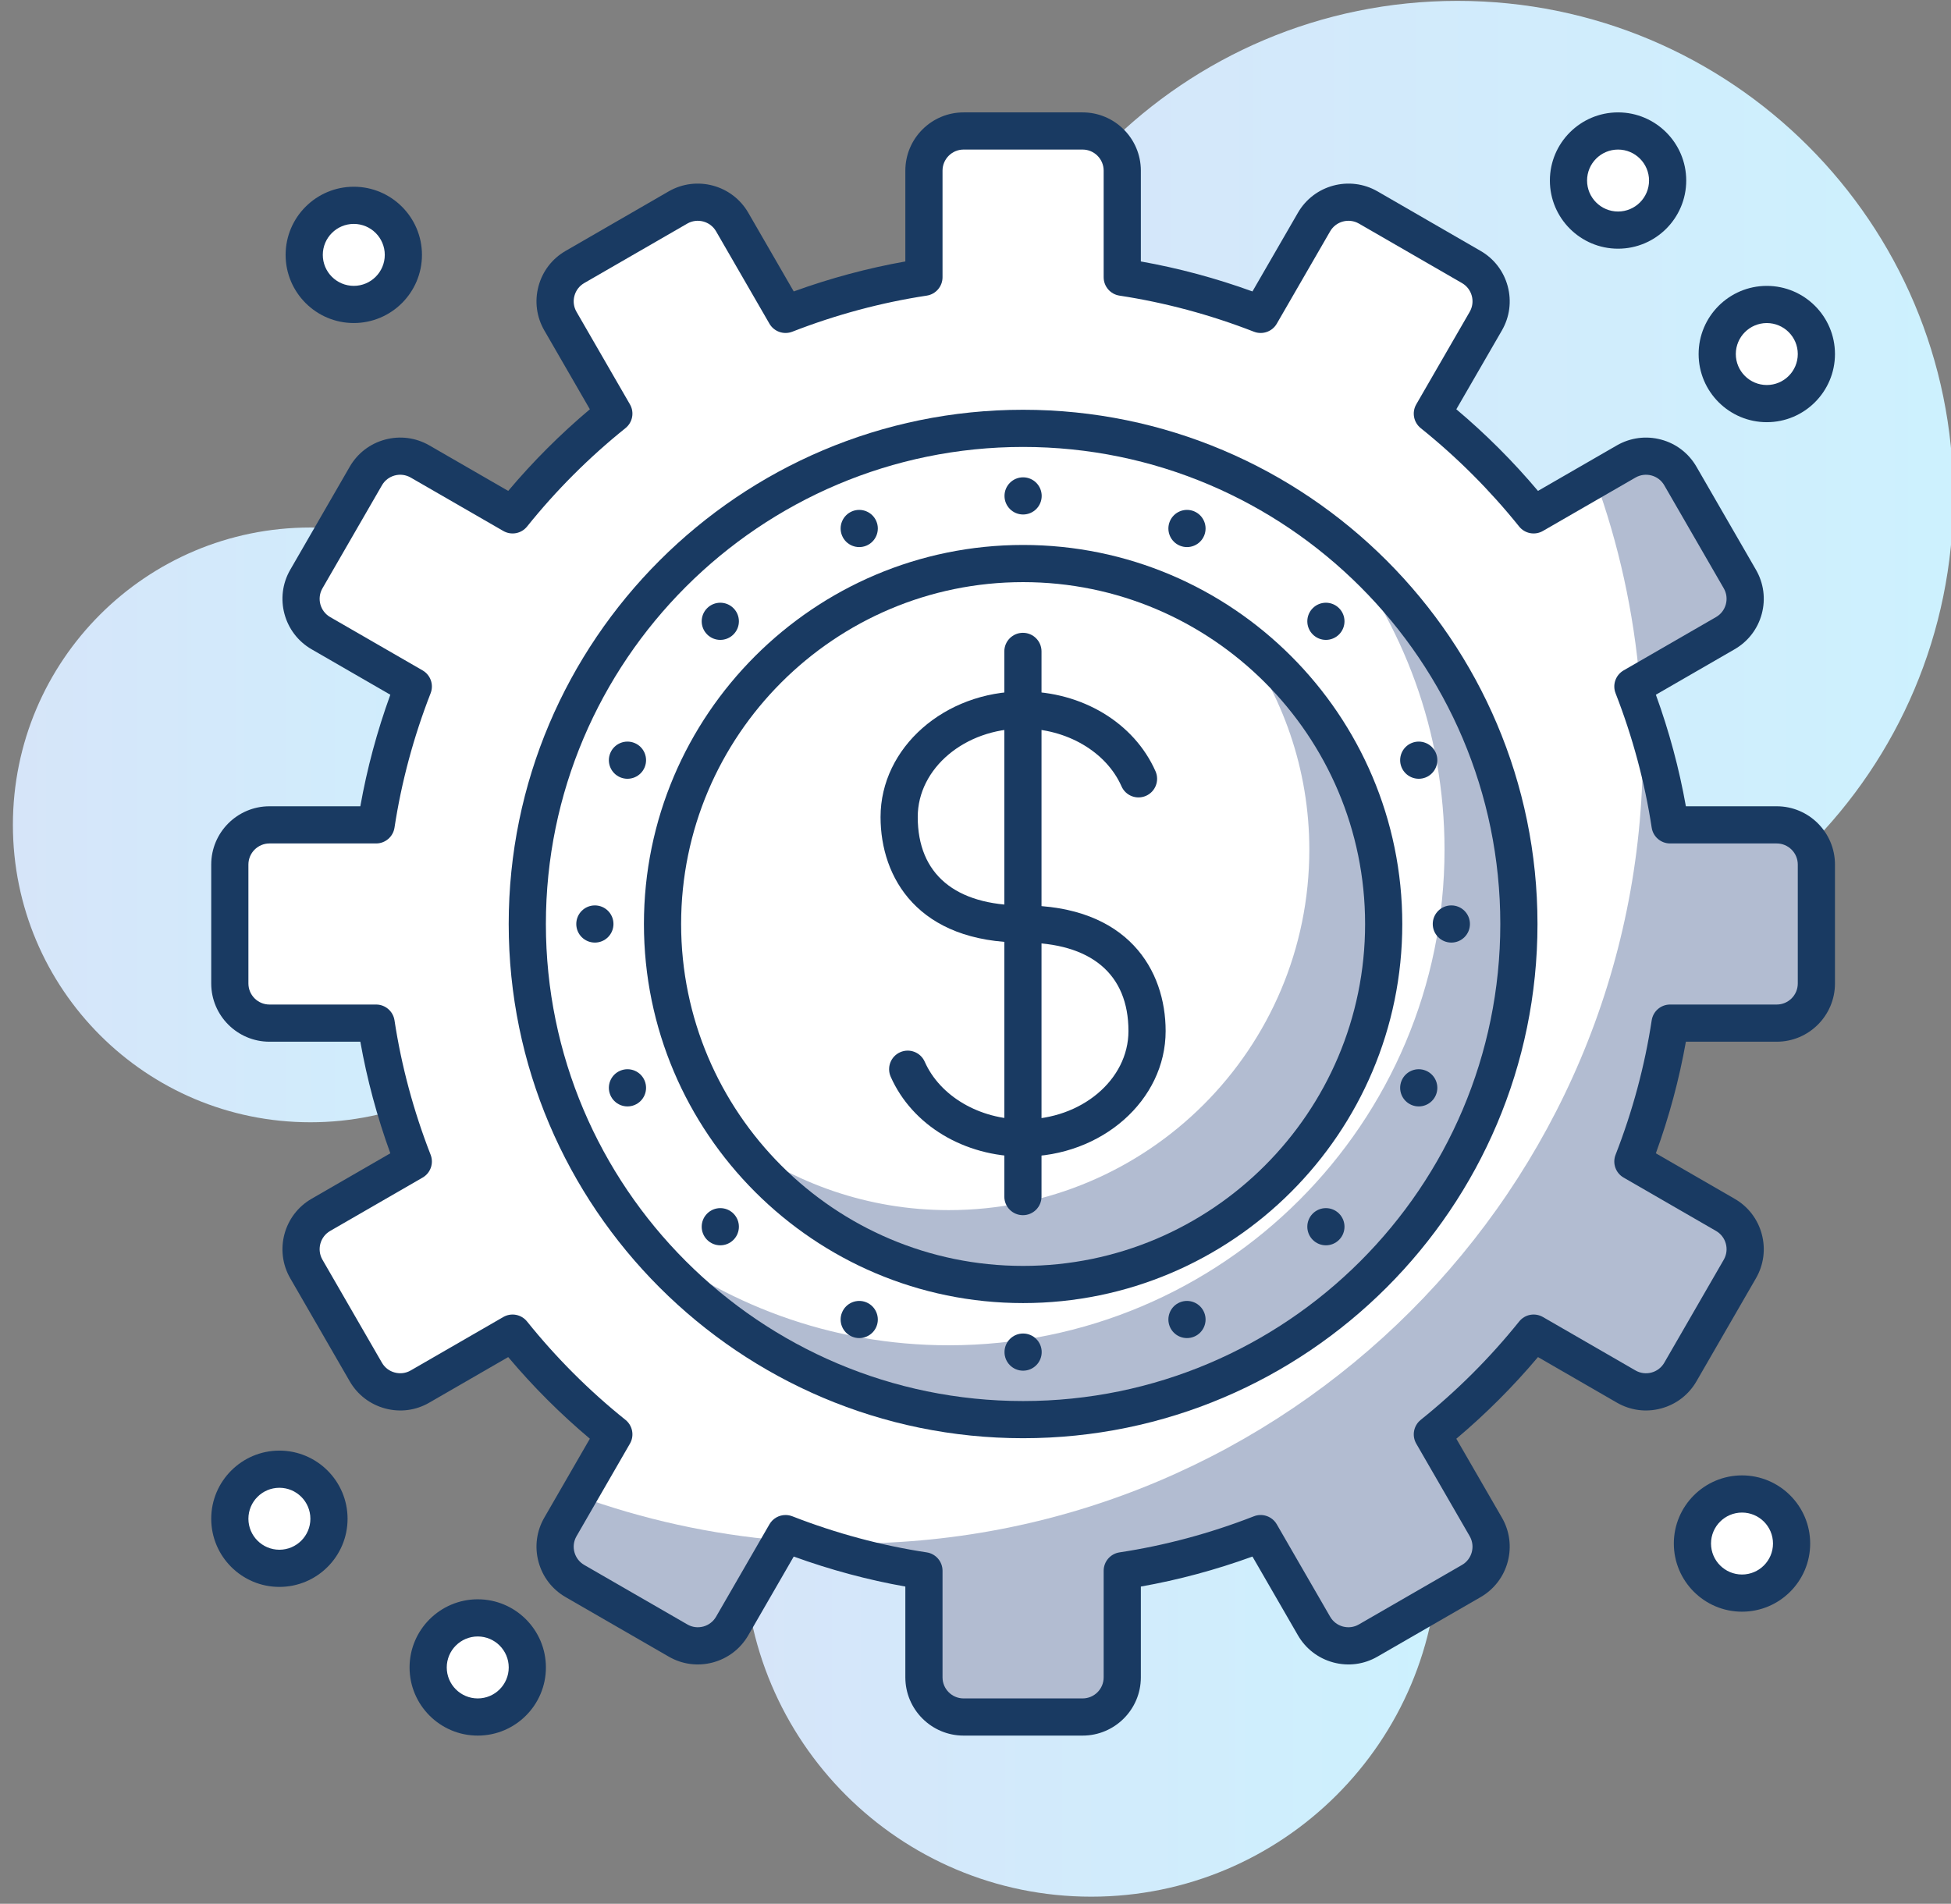 <?xml version="1.0" encoding="UTF-8" standalone="no"?>
<!DOCTYPE svg PUBLIC "-//W3C//DTD SVG 1.1//EN" "http://www.w3.org/Graphics/SVG/1.1/DTD/svg11.dtd">
<svg width="100%" height="100%" viewBox="0 0 166 162" version="1.1" xmlns="http://www.w3.org/2000/svg" xmlns:xlink="http://www.w3.org/1999/xlink" xml:space="preserve" xmlns:serif="http://www.serif.com/" style="fill-rule:evenodd;clip-rule:evenodd;stroke-linejoin:round;stroke-miterlimit:2;">
    <rect x="0" y="0" width="166" height="162" fill="#808080" stroke="none"/>
    <g id="icon-3-flat" serif:id="icon 3 flat" transform="matrix(0.65,0,0,0.682,-16157.3,131.601)">
        <g transform="matrix(3.245,0,0,3.092,24824.3,-490.438)">
            <path d="M68.215,158.743C68.215,166.475 61.947,172.743 54.215,172.743C46.483,172.743 40.215,166.475 40.215,158.743C40.215,151.01 46.483,144.743 54.215,144.743C61.947,144.743 68.215,151.01 68.215,158.743Z" style="fill:url(#_Linear1);fill-rule:nonzero;"/>
        </g>
        <g transform="matrix(3.245,0,0,3.092,24824.3,-490.438)">
            <path d="M34.716,129.494C34.716,136.122 29.344,141.494 22.716,141.494C16.089,141.494 10.716,136.122 10.716,129.494C10.716,122.866 16.089,117.494 22.716,117.494C29.344,117.494 34.716,122.866 34.716,129.494Z" style="fill:url(#_Linear2);fill-rule:nonzero;"/>
        </g>
        <g transform="matrix(3.245,0,0,3.092,24824.3,-490.438)">
            <path d="M88.991,116.243C88.991,127.29 80.037,136.243 68.991,136.243C57.945,136.243 48.991,127.29 48.991,116.243C48.991,105.198 57.945,96.243 68.991,96.243C80.037,96.243 88.991,105.198 88.991,116.243Z" style="fill:url(#_Linear3);fill-rule:nonzero;"/>
        </g>
        <g transform="matrix(3.245,0,0,3.092,24824.3,-490.438)">
            <path d="M81.866,129.493L77.565,129.493C77.27,127.553 76.758,125.687 76.065,123.911L79.793,121.757C80.559,121.315 80.821,120.336 80.379,119.572L77.979,115.415C77.538,114.65 76.559,114.387 75.793,114.829L72.061,116.985C70.852,115.478 69.482,114.108 67.976,112.899L70.13,109.167C70.572,108.401 70.31,107.422 69.545,106.981L65.388,104.581C64.623,104.139 63.644,104.401 63.202,105.167L61.05,108.895C59.273,108.202 57.406,107.69 55.466,107.395L55.466,103.093C55.466,102.21 54.75,101.493 53.866,101.493L49.066,101.493C48.183,101.493 47.466,102.21 47.466,103.093L47.466,107.395C45.527,107.69 43.66,108.202 41.883,108.895L39.731,105.167C39.289,104.401 38.31,104.139 37.545,104.581L33.388,106.981C32.623,107.422 32.36,108.401 32.802,109.167L34.958,112.899C33.451,114.108 32.081,115.478 30.872,116.985L27.139,114.829C26.374,114.387 25.396,114.65 24.954,115.415L22.554,119.572C22.112,120.336 22.374,121.315 23.139,121.757L26.868,123.911C26.175,125.687 25.663,127.553 25.368,129.493L21.066,129.493C20.183,129.493 19.466,130.21 19.466,131.093L19.466,135.893C19.466,136.777 20.183,137.493 21.066,137.493L25.368,137.493C25.663,139.433 26.175,141.299 26.868,143.077L23.139,145.229C22.374,145.67 22.112,146.649 22.554,147.415L24.954,151.572C25.396,152.336 26.374,152.599 27.139,152.158L30.872,150.002C32.081,151.508 33.451,152.879 34.958,154.088L32.802,157.821C32.36,158.586 32.623,159.565 33.388,160.006L37.545,162.407C38.31,162.848 39.289,162.586 39.731,161.821L41.883,158.092C43.66,158.785 45.527,159.297 47.466,159.592L47.466,163.893C47.466,164.777 48.183,165.493 49.066,165.493L53.866,165.493C54.75,165.493 55.466,164.777 55.466,163.893L55.466,159.592C57.406,159.297 59.273,158.785 61.05,158.092L63.202,161.821C63.644,162.586 64.623,162.848 65.388,162.407L69.545,160.006C70.31,159.565 70.572,158.586 70.13,157.821L67.976,154.088C69.482,152.879 70.852,151.508 72.061,150.002L75.793,152.158C76.559,152.599 77.538,152.336 77.979,151.572L80.379,147.415C80.821,146.649 80.559,145.67 79.793,145.229L76.065,143.077C76.758,141.299 77.27,139.433 77.565,137.493L81.866,137.493C82.75,137.493 83.466,136.777 83.466,135.893L83.466,131.093C83.466,130.21 82.75,129.493 81.866,129.493Z" style="fill:white;fill-rule:nonzero;"/>
        </g>
        <g transform="matrix(3.245,0,0,3.092,24824.3,-490.438)">
            <path d="M79.793,121.757C80.559,121.315 80.821,120.336 80.379,119.572L77.979,115.415C77.538,114.649 76.559,114.387 75.793,114.829L74.544,115.55C75.488,118.143 76.098,120.895 76.341,123.751L79.793,121.757Z" style="fill:rgb(178,188,209);fill-rule:nonzero;"/>
        </g>
        <g transform="matrix(3.245,0,0,3.092,24824.3,-490.438)">
            <path d="M81.866,129.493L77.565,129.493C77.325,127.915 76.934,126.387 76.426,124.914C76.451,125.437 76.466,125.963 76.466,126.493C76.466,144.166 62.139,158.493 44.466,158.493C43.936,158.493 43.41,158.478 42.886,158.453C44.359,158.961 45.887,159.352 47.466,159.592L47.466,163.893C47.466,164.777 48.183,165.493 49.066,165.493L53.866,165.493C54.75,165.493 55.466,164.777 55.466,163.893L55.466,159.592C57.406,159.297 59.273,158.785 61.05,158.092L63.202,161.821C63.644,162.586 64.623,162.848 65.388,162.407L69.545,160.006C70.31,159.565 70.572,158.586 70.13,157.821L67.976,154.088C69.482,152.879 70.852,151.508 72.061,150.002L75.793,152.157C76.559,152.599 77.538,152.336 77.979,151.572L80.379,147.415C80.821,146.649 80.559,145.67 79.793,145.229L76.065,143.077C76.758,141.299 77.27,139.433 77.565,137.493L81.866,137.493C82.75,137.493 83.466,136.777 83.466,135.893L83.466,131.093C83.466,130.21 82.75,129.493 81.866,129.493Z" style="fill:rgb(178,188,209);fill-rule:nonzero;"/>
        </g>
        <g transform="matrix(3.245,0,0,3.092,24824.3,-490.438)">
            <path d="M32.802,157.821C32.36,158.586 32.623,159.565 33.388,160.006L37.545,162.407C38.31,162.848 39.289,162.586 39.731,161.821L41.724,158.368C38.868,158.126 36.117,157.514 33.523,156.571L32.802,157.821Z" style="fill:rgb(178,188,209);fill-rule:nonzero;"/>
        </g>
        <g transform="matrix(3.245,0,0,3.092,24824.3,-490.438)">
            <path d="M41.883,157.342C41.975,157.342 42.067,157.359 42.156,157.393C43.92,158.082 45.745,158.572 47.579,158.85C47.945,158.906 48.216,159.221 48.216,159.592L48.216,163.893C48.216,164.362 48.598,164.743 49.066,164.743L53.866,164.743C54.335,164.743 54.716,164.362 54.716,163.893L54.716,159.592C54.716,159.221 54.987,158.906 55.354,158.85C57.188,158.572 59.012,158.082 60.777,157.393C61.119,157.259 61.514,157.396 61.699,157.717L63.852,161.446C63.965,161.642 64.148,161.783 64.368,161.842C64.586,161.9 64.816,161.871 65.013,161.756L69.17,159.357C69.576,159.122 69.715,158.602 69.481,158.196L67.326,154.463C67.141,154.142 67.217,153.735 67.506,153.502C68.966,152.331 70.302,150.996 71.476,149.534C71.708,149.243 72.114,149.168 72.436,149.353L76.168,151.508C76.573,151.743 77.095,151.604 77.33,151.198L79.73,147.04C79.843,146.842 79.873,146.614 79.814,146.395C79.755,146.176 79.615,145.993 79.418,145.879L75.69,143.726C75.369,143.542 75.231,143.149 75.366,142.804C76.054,141.041 76.544,139.215 76.823,137.38C76.879,137.014 77.194,136.743 77.565,136.743L81.866,136.743C82.335,136.743 82.716,136.362 82.716,135.893L82.716,131.094C82.716,130.626 82.335,130.243 81.866,130.243L77.565,130.243C77.194,130.243 76.879,129.972 76.823,129.606C76.544,127.772 76.054,125.947 75.366,124.182C75.231,123.837 75.369,123.446 75.69,123.26L79.418,121.108C79.615,120.995 79.755,120.811 79.814,120.592C79.873,120.373 79.843,120.144 79.73,119.948L77.33,115.79C77.096,115.383 76.574,115.245 76.168,115.479L72.436,117.633C72.115,117.818 71.708,117.743 71.476,117.454C70.303,115.993 68.967,114.656 67.506,113.484C67.217,113.252 67.141,112.844 67.326,112.524L69.481,108.792C69.594,108.594 69.625,108.366 69.566,108.147C69.507,107.927 69.367,107.744 69.17,107.63L65.013,105.23C64.608,104.997 64.086,105.136 63.852,105.542L61.699,109.27C61.514,109.591 61.12,109.727 60.777,109.593C59.013,108.906 57.189,108.416 55.354,108.137C54.987,108.081 54.716,107.766 54.716,107.395L54.716,103.093C54.716,102.626 54.335,102.243 53.866,102.243L49.066,102.243C48.598,102.243 48.216,102.626 48.216,103.093L48.216,107.395C48.216,107.766 47.945,108.081 47.579,108.137C45.744,108.416 43.919,108.906 42.156,109.593C41.813,109.727 41.419,109.59 41.234,109.27L39.081,105.542C38.847,105.136 38.326,104.997 37.92,105.23L33.763,107.63C33.566,107.744 33.426,107.927 33.367,108.147C33.308,108.366 33.338,108.594 33.452,108.792L35.606,112.524C35.792,112.844 35.715,113.252 35.426,113.484C33.965,114.657 32.629,115.993 31.457,117.454C31.225,117.743 30.818,117.818 30.497,117.633L26.764,115.479C26.568,115.366 26.338,115.335 26.119,115.394C25.9,115.454 25.717,115.592 25.603,115.79L23.203,119.948C22.969,120.353 23.108,120.874 23.514,121.108L27.243,123.26C27.564,123.446 27.701,123.837 27.566,124.182C26.878,125.947 26.388,127.772 26.109,129.606C26.053,129.972 25.738,130.243 25.368,130.243L21.066,130.243C20.598,130.243 20.216,130.626 20.216,131.094L20.216,135.893C20.216,136.362 20.598,136.743 21.066,136.743L25.368,136.743C25.738,136.743 26.053,137.014 26.109,137.38C26.388,139.215 26.878,141.041 27.566,142.804C27.701,143.149 27.564,143.542 27.243,143.726L23.514,145.879C23.108,146.114 22.969,146.634 23.203,147.04L25.603,151.198C25.717,151.394 25.9,151.534 26.119,151.592C26.338,151.651 26.568,151.622 26.764,151.508L30.497,149.353C30.816,149.168 31.225,149.243 31.457,149.534C32.629,150.994 33.965,152.331 35.426,153.502C35.715,153.735 35.792,154.142 35.606,154.463L33.452,158.196C33.217,158.602 33.357,159.122 33.763,159.357L37.92,161.756C38.116,161.871 38.345,161.9 38.565,161.842C38.784,161.783 38.967,161.642 39.081,161.446L41.234,157.717C41.371,157.479 41.622,157.342 41.883,157.342ZM53.866,166.243L49.066,166.243C47.771,166.243 46.716,165.189 46.716,163.893L46.716,160.229C45.197,159.96 43.688,159.553 42.214,159.018L40.38,162.196C40.066,162.739 39.559,163.128 38.953,163.291C38.345,163.454 37.712,163.37 37.17,163.055L33.013,160.656C32.469,160.342 32.08,159.835 31.918,159.229C31.755,158.622 31.839,157.989 32.153,157.446L33.99,154.263C32.801,153.262 31.697,152.159 30.696,150.969L27.514,152.807C26.972,153.122 26.339,153.206 25.731,153.042C25.125,152.879 24.618,152.491 24.304,151.948L21.904,147.79C21.256,146.668 21.642,145.228 22.764,144.581L25.941,142.746C25.407,141.273 25.001,139.764 24.731,138.243L21.066,138.243C19.771,138.243 18.716,137.189 18.716,135.893L18.716,131.094C18.716,129.797 19.771,128.743 21.066,128.743L24.731,128.743C25.001,127.223 25.407,125.713 25.941,124.242L22.764,122.407C21.642,121.759 21.256,120.319 21.904,119.198L24.304,115.04C24.618,114.497 25.125,114.108 25.731,113.946C26.338,113.783 26.971,113.868 27.514,114.18L30.696,116.017C31.697,114.829 32.801,113.725 33.99,112.723L32.153,109.542C31.839,108.998 31.755,108.365 31.918,107.758C32.081,107.151 32.469,106.645 33.013,106.332L37.17,103.93C38.292,103.284 39.731,103.669 40.38,104.792L42.214,107.968C43.687,107.434 45.196,107.028 46.716,106.758L46.716,103.093C46.716,101.797 47.771,100.743 49.066,100.743L53.866,100.743C55.162,100.743 56.216,101.797 56.216,103.093L56.216,106.758C57.736,107.028 59.246,107.434 60.718,107.968L62.553,104.792C63.201,103.669 64.641,103.284 65.763,103.93L69.92,106.332C70.463,106.645 70.852,107.151 71.015,107.758C71.177,108.365 71.094,108.998 70.78,109.542L68.942,112.723C70.131,113.724 71.235,114.829 72.236,116.017L75.418,114.18C75.961,113.868 76.595,113.784 77.202,113.946C77.808,114.108 78.314,114.497 78.628,115.04L81.028,119.198C81.342,119.741 81.426,120.374 81.263,120.981C81.101,121.586 80.712,122.092 80.168,122.407L76.991,124.242C77.526,125.713 77.932,127.223 78.202,128.743L81.866,128.743C83.162,128.743 84.216,129.797 84.216,131.094L84.216,135.893C84.216,137.189 83.162,138.243 81.866,138.243L78.202,138.243C77.932,139.764 77.526,141.273 76.991,142.746L80.168,144.581C80.712,144.894 81.101,145.401 81.263,146.006C81.426,146.614 81.342,147.247 81.028,147.79L78.628,151.948C78.314,152.491 77.808,152.879 77.202,153.042C76.593,153.206 75.962,153.121 75.418,152.807L72.236,150.969C71.234,152.159 70.13,153.263 68.942,154.264L70.78,157.446C71.094,157.989 71.177,158.622 71.015,159.229C70.853,159.835 70.463,160.342 69.92,160.656L65.763,163.055C65.22,163.37 64.588,163.454 63.98,163.291C63.374,163.128 62.867,162.739 62.553,162.196L60.718,159.018C59.245,159.553 57.736,159.96 56.216,160.229L56.216,163.893C56.216,165.189 55.162,166.243 53.866,166.243Z" style="fill:rgb(25,58,98);fill-rule:nonzero;"/>
        </g>
        <g transform="matrix(3.245,0,0,3.092,24824.3,-490.438)">
            <path d="M71.466,133.493C71.466,144.54 62.512,153.493 51.466,153.493C40.421,153.493 31.466,144.54 31.466,133.493C31.466,122.448 40.421,113.493 51.466,113.493C62.512,113.493 71.466,122.448 71.466,133.493Z" style="fill:white;fill-rule:nonzero;"/>
        </g>
        <g transform="matrix(3.245,0,0,3.092,24824.3,-490.438)">
            <path d="M64.023,117.936C66.797,121.37 68.466,125.735 68.466,130.493C68.466,141.539 59.512,150.493 48.466,150.493C43.708,150.493 39.343,148.825 35.91,146.049C39.576,150.586 45.179,153.493 51.466,153.493C62.512,153.493 71.466,144.54 71.466,133.493C71.466,127.206 68.56,121.603 64.023,117.936Z" style="fill:rgb(178,188,209);fill-rule:nonzero;"/>
        </g>
        <g transform="matrix(3.245,0,0,3.092,24824.3,-490.438)">
            <path d="M51.466,114.243C40.852,114.243 32.216,122.879 32.216,133.493C32.216,144.108 40.852,152.743 51.466,152.743C62.081,152.743 70.716,144.108 70.716,133.493C70.716,122.879 62.081,114.243 51.466,114.243ZM51.466,154.243C40.025,154.243 30.716,144.934 30.716,133.493C30.716,122.052 40.025,112.743 51.466,112.743C62.908,112.743 72.216,122.052 72.216,133.493C72.216,144.934 62.908,154.243 51.466,154.243Z" style="fill:rgb(25,58,98);fill-rule:nonzero;"/>
        </g>
        <g transform="matrix(3.245,0,0,3.092,24824.3,-490.438)">
            <path d="M66.012,133.493C66.012,141.526 59.5,148.039 51.466,148.039C43.433,148.039 36.921,141.526 36.921,133.493C36.921,125.46 43.433,118.948 51.466,118.948C59.5,118.948 66.012,125.46 66.012,133.493Z" style="fill:white;fill-rule:nonzero;"/>
        </g>
        <g transform="matrix(3.245,0,0,3.092,24824.3,-490.438)">
            <path d="M60.13,121.829C61.932,124.251 63.012,127.243 63.012,130.493C63.012,138.526 56.5,145.039 48.466,145.039C45.215,145.039 42.224,143.96 39.802,142.157C42.454,145.72 46.684,148.039 51.466,148.039C59.5,148.039 66.012,141.526 66.012,133.493C66.012,128.71 63.693,124.481 60.13,121.829Z" style="fill:rgb(178,188,209);fill-rule:nonzero;"/>
        </g>
        <g transform="matrix(3.245,0,0,3.092,24824.3,-490.438)">
            <path d="M51.466,119.698C43.859,119.698 37.671,125.887 37.671,133.493C37.671,141.1 43.859,147.29 51.466,147.29C59.073,147.29 65.262,141.1 65.262,133.493C65.262,125.887 59.073,119.698 51.466,119.698ZM51.466,148.79C43.032,148.79 36.171,141.928 36.171,133.493C36.171,125.059 43.032,118.198 51.466,118.198C59.9,118.198 66.762,125.059 66.762,133.493C66.762,141.928 59.9,148.79 51.466,148.79Z" style="fill:rgb(25,58,98);fill-rule:nonzero;"/>
        </g>
        <g transform="matrix(3.245,0,0,3.092,24824.3,-490.438)">
            <path d="M51.466,150.018C51.88,150.018 52.216,150.354 52.216,150.768C52.216,151.182 51.88,151.518 51.466,151.518C51.052,151.518 50.716,151.182 50.716,150.768C50.716,150.354 51.052,150.018 51.466,150.018Z" style="fill:rgb(25,58,98);fill-rule:nonzero;"/>
        </g>
        <g transform="matrix(3.245,0,0,3.092,24824.3,-490.438)">
            <path d="M51.466,115.469C51.88,115.469 52.216,115.805 52.216,116.219C52.216,116.633 51.88,116.969 51.466,116.969C51.052,116.969 50.716,116.633 50.716,116.219C50.716,115.805 51.052,115.469 51.466,115.469Z" style="fill:rgb(25,58,98);fill-rule:nonzero;"/>
        </g>
        <g transform="matrix(3.245,0,0,3.092,24824.3,-490.438)">
            <path d="M67.991,133.493C67.991,133.079 68.327,132.743 68.741,132.743C69.155,132.743 69.491,133.079 69.491,133.493C69.491,133.908 69.155,134.243 68.741,134.243C68.327,134.243 67.991,133.908 67.991,133.493Z" style="fill:rgb(25,58,98);fill-rule:nonzero;"/>
        </g>
        <g transform="matrix(3.245,0,0,3.092,24824.3,-490.438)">
            <path d="M33.442,133.493C33.442,133.079 33.778,132.743 34.192,132.743C34.606,132.743 34.942,133.079 34.942,133.493C34.942,133.908 34.606,134.243 34.192,134.243C33.778,134.243 33.442,133.908 33.442,133.493Z" style="fill:rgb(25,58,98);fill-rule:nonzero;"/>
        </g>
        <g transform="matrix(3.245,0,0,3.092,24824.3,-490.438)">
            <path d="M63.151,145.178C63.444,144.885 63.918,144.885 64.211,145.178C64.504,145.471 64.504,145.946 64.211,146.239C63.918,146.532 63.444,146.532 63.151,146.239C62.858,145.946 62.858,145.471 63.151,145.178Z" style="fill:rgb(25,58,98);fill-rule:nonzero;"/>
        </g>
        <g transform="matrix(3.245,0,0,3.092,24824.3,-490.438)">
            <path d="M38.721,120.749C39.014,120.456 39.489,120.456 39.782,120.749C40.075,121.042 40.075,121.516 39.782,121.809C39.489,122.102 39.014,122.102 38.721,121.809C38.428,121.516 38.428,121.042 38.721,120.749Z" style="fill:rgb(25,58,98);fill-rule:nonzero;"/>
        </g>
        <g transform="matrix(3.245,0,0,3.092,24824.3,-490.438)">
            <path d="M63.151,121.809C62.858,121.516 62.858,121.042 63.151,120.749C63.444,120.456 63.918,120.456 64.211,120.749C64.504,121.042 64.504,121.516 64.211,121.809C63.918,122.102 63.444,122.102 63.151,121.809Z" style="fill:rgb(25,58,98);fill-rule:nonzero;"/>
        </g>
        <g transform="matrix(3.245,0,0,3.092,24824.3,-490.438)">
            <path d="M38.721,146.239C38.428,145.946 38.428,145.471 38.721,145.178C39.014,144.885 39.489,144.885 39.782,145.178C40.075,145.471 40.075,145.946 39.782,146.239C39.489,146.532 39.014,146.532 38.721,146.239Z" style="fill:rgb(25,58,98);fill-rule:nonzero;"/>
        </g>
        <g transform="matrix(3.245,0,0,3.092,24824.3,-490.438)">
            <path d="M66.733,139.817C66.892,139.434 67.33,139.252 67.713,139.411C68.096,139.57 68.277,140.008 68.119,140.391C67.96,140.774 67.522,140.956 67.139,140.797C66.756,140.638 66.575,140.2 66.733,139.817Z" style="fill:rgb(25,58,98);fill-rule:nonzero;"/>
        </g>
        <g transform="matrix(3.245,0,0,3.092,24824.3,-490.438)">
            <path d="M34.814,126.596C34.973,126.213 35.411,126.032 35.794,126.19C36.177,126.348 36.358,126.788 36.2,127.17C36.042,127.552 35.603,127.734 35.22,127.576C34.837,127.417 34.655,126.979 34.814,126.596Z" style="fill:rgb(25,58,98);fill-rule:nonzero;"/>
        </g>
        <g transform="matrix(3.245,0,0,3.092,24824.3,-490.438)">
            <path d="M57.79,118.227C57.407,118.069 57.226,117.629 57.384,117.247C57.543,116.864 57.981,116.682 58.364,116.84C58.747,117 58.928,117.438 58.77,117.821C58.611,118.204 58.173,118.385 57.79,118.227Z" style="fill:rgb(25,58,98);fill-rule:nonzero;"/>
        </g>
        <g transform="matrix(3.245,0,0,3.092,24824.3,-490.438)">
            <path d="M44.569,150.145C44.186,149.987 44.004,149.548 44.163,149.167C44.321,148.784 44.76,148.602 45.143,148.76C45.525,148.918 45.707,149.358 45.549,149.74C45.39,150.123 44.951,150.304 44.569,150.145Z" style="fill:rgb(25,58,98);fill-rule:nonzero;"/>
        </g>
        <g transform="matrix(3.245,0,0,3.092,24824.3,-490.438)">
            <path d="M66.733,127.17C66.575,126.788 66.756,126.348 67.139,126.19C67.522,126.032 67.96,126.213 68.119,126.596C68.277,126.979 68.096,127.417 67.713,127.576C67.33,127.734 66.892,127.552 66.733,127.17Z" style="fill:rgb(25,58,98);fill-rule:nonzero;"/>
        </g>
        <g transform="matrix(3.245,0,0,3.092,24824.3,-490.438)">
            <path d="M34.814,140.391C34.655,140.008 34.837,139.57 35.22,139.411C35.603,139.252 36.042,139.434 36.2,139.817C36.358,140.2 36.177,140.638 35.794,140.797C35.411,140.956 34.973,140.774 34.814,140.391Z" style="fill:rgb(25,58,98);fill-rule:nonzero;"/>
        </g>
        <g transform="matrix(3.245,0,0,3.092,24824.3,-490.438)">
            <path d="M45.143,118.227C44.76,118.385 44.321,118.204 44.163,117.821C44.004,117.438 44.186,117 44.569,116.84C44.951,116.682 45.39,116.864 45.549,117.247C45.707,117.629 45.525,118.069 45.143,118.227Z" style="fill:rgb(25,58,98);fill-rule:nonzero;"/>
        </g>
        <g transform="matrix(3.245,0,0,3.092,24824.3,-490.438)">
            <path d="M58.364,150.145C57.981,150.304 57.543,150.123 57.384,149.74C57.226,149.358 57.407,148.918 57.79,148.76C58.173,148.602 58.611,148.784 58.77,149.167C58.928,149.548 58.747,149.987 58.364,150.145Z" style="fill:rgb(25,58,98);fill-rule:nonzero;"/>
        </g>
        <g transform="matrix(3.245,0,0,3.092,24824.3,-490.438)">
            <path d="M51.475,142.879C49.09,142.879 46.99,141.614 46.125,139.656C45.958,139.277 46.129,138.835 46.508,138.667C46.887,138.499 47.329,138.671 47.497,139.049C48.113,140.443 49.711,141.379 51.475,141.379C53.814,141.379 55.716,139.78 55.716,137.812C55.716,135.51 54.204,134.243 51.458,134.243C47.225,134.243 45.716,131.626 45.716,129.175C45.716,126.38 48.292,124.108 51.458,124.108C53.843,124.108 55.943,125.373 56.808,127.331C56.975,127.71 56.804,128.153 56.425,128.321C56.044,128.489 55.603,128.317 55.436,127.938C54.82,126.543 53.221,125.608 51.458,125.608C49.119,125.608 47.216,127.208 47.216,129.175C47.216,131.477 48.723,132.743 51.458,132.743C55.704,132.743 57.216,135.362 57.216,137.812C57.216,140.606 54.641,142.879 51.475,142.879Z" style="fill:rgb(25,58,98);fill-rule:nonzero;"/>
        </g>
        <g transform="matrix(3.245,0,0,3.092,24824.3,-490.438)">
            <path d="M51.459,145.243C51.044,145.243 50.709,144.908 50.709,144.493L50.709,122.493C50.709,122.08 51.044,121.743 51.459,121.743C51.873,121.743 52.209,122.08 52.209,122.493L52.209,144.493C52.209,144.908 51.873,145.243 51.459,145.243Z" style="fill:rgb(25,58,98);fill-rule:nonzero;"/>
        </g>
        <g transform="matrix(3.245,0,0,3.092,24824.3,-490.438)">
            <path d="M26.467,106.494C26.467,107.598 25.571,108.494 24.467,108.494C23.362,108.494 22.467,107.598 22.467,106.494C22.467,105.389 23.362,104.494 24.467,104.494C25.571,104.494 26.467,105.389 26.467,106.494Z" style="fill:white;fill-rule:nonzero;"/>
        </g>
        <g transform="matrix(3.245,0,0,3.092,24824.3,-490.438)">
            <path d="M24.467,105.243C23.777,105.243 23.217,105.804 23.217,106.493C23.217,107.183 23.777,107.743 24.467,107.743C25.156,107.743 25.717,107.183 25.717,106.493C25.717,105.804 25.156,105.243 24.467,105.243ZM24.467,109.243C22.95,109.243 21.717,108.01 21.717,106.493C21.717,104.977 22.95,103.743 24.467,103.743C25.983,103.743 27.217,104.977 27.217,106.493C27.217,108.01 25.983,109.243 24.467,109.243Z" style="fill:rgb(25,58,98);fill-rule:nonzero;"/>
        </g>
        <g transform="matrix(3.245,0,0,3.092,24824.3,-490.438)">
            <path d="M77.466,103.493C77.466,104.598 76.57,105.493 75.466,105.493C74.361,105.493 73.466,104.598 73.466,103.493C73.466,102.389 74.361,101.493 75.466,101.493C76.57,101.493 77.466,102.389 77.466,103.493Z" style="fill:white;fill-rule:nonzero;"/>
        </g>
        <g transform="matrix(3.245,0,0,3.092,24824.3,-490.438)">
            <path d="M75.466,102.243C74.776,102.243 74.216,102.804 74.216,103.493C74.216,104.183 74.776,104.743 75.466,104.743C76.155,104.743 76.716,104.183 76.716,103.493C76.716,102.804 76.155,102.243 75.466,102.243ZM75.466,106.243C73.949,106.243 72.716,105.01 72.716,103.493C72.716,101.977 73.949,100.743 75.466,100.743C76.982,100.743 78.216,101.977 78.216,103.493C78.216,105.01 76.982,106.243 75.466,106.243Z" style="fill:rgb(25,58,98);fill-rule:nonzero;"/>
        </g>
        <g transform="matrix(3.245,0,0,3.092,24824.3,-490.438)">
            <path d="M83.466,110.495C83.466,111.598 82.571,112.495 81.466,112.495C80.362,112.495 79.466,111.598 79.466,110.495C79.466,109.389 80.362,108.495 81.466,108.495C82.571,108.495 83.466,109.389 83.466,110.495Z" style="fill:white;fill-rule:nonzero;"/>
        </g>
        <g transform="matrix(3.245,0,0,3.092,24824.3,-490.438)">
            <path d="M81.466,109.244C80.777,109.244 80.216,109.805 80.216,110.494C80.216,111.184 80.777,111.744 81.466,111.744C82.156,111.744 82.716,111.184 82.716,110.494C82.716,109.805 82.156,109.244 81.466,109.244ZM81.466,113.244C79.95,113.244 78.716,112.01 78.716,110.494C78.716,108.977 79.95,107.744 81.466,107.744C82.983,107.744 84.216,108.977 84.216,110.494C84.216,112.01 82.983,113.244 81.466,113.244Z" style="fill:rgb(25,58,98);fill-rule:nonzero;"/>
        </g>
        <g transform="matrix(3.245,0,0,3.092,24824.3,-490.438)">
            <path d="M23.466,157.493C23.466,158.597 22.571,159.493 21.466,159.493C20.362,159.493 19.466,158.597 19.466,157.493C19.466,156.388 20.362,155.493 21.466,155.493C22.571,155.493 23.466,156.388 23.466,157.493Z" style="fill:white;fill-rule:nonzero;"/>
        </g>
        <g transform="matrix(3.245,0,0,3.092,24824.3,-490.438)">
            <path d="M21.466,156.243C20.777,156.243 20.216,156.803 20.216,157.493C20.216,158.182 20.777,158.743 21.466,158.743C22.156,158.743 22.716,158.182 22.716,157.493C22.716,156.803 22.156,156.243 21.466,156.243ZM21.466,160.243C19.95,160.243 18.716,159.01 18.716,157.493C18.716,155.977 19.95,154.743 21.466,154.743C22.983,154.743 24.216,155.977 24.216,157.493C24.216,159.01 22.983,160.243 21.466,160.243Z" style="fill:rgb(25,58,98);fill-rule:nonzero;"/>
        </g>
        <g transform="matrix(3.245,0,0,3.092,24824.3,-490.438)">
            <path d="M31.467,163.493C31.467,164.598 30.572,165.493 29.467,165.493C28.363,165.493 27.467,164.598 27.467,163.493C27.467,162.389 28.363,161.493 29.467,161.493C30.572,161.493 31.467,162.389 31.467,163.493Z" style="fill:white;fill-rule:nonzero;"/>
        </g>
        <g transform="matrix(3.245,0,0,3.092,24824.3,-490.438)">
            <path d="M29.467,162.243C28.778,162.243 28.217,162.804 28.217,163.493C28.217,164.183 28.778,164.743 29.467,164.743C30.157,164.743 30.717,164.183 30.717,163.493C30.717,162.804 30.157,162.243 29.467,162.243ZM29.467,166.243C27.951,166.243 26.717,165.01 26.717,163.493C26.717,161.977 27.951,160.743 29.467,160.743C30.984,160.743 32.217,161.977 32.217,163.493C32.217,165.01 30.984,166.243 29.467,166.243Z" style="fill:rgb(25,58,98);fill-rule:nonzero;"/>
        </g>
        <g transform="matrix(3.245,0,0,3.092,24824.3,-490.438)">
            <path d="M82.466,158.493C82.466,159.597 81.571,160.493 80.466,160.493C79.362,160.493 78.466,159.597 78.466,158.493C78.466,157.388 79.362,156.493 80.466,156.493C81.571,156.493 82.466,157.388 82.466,158.493Z" style="fill:white;fill-rule:nonzero;"/>
        </g>
        <g transform="matrix(3.245,0,0,3.092,24824.3,-490.438)">
            <path d="M80.466,157.243C79.777,157.243 79.216,157.803 79.216,158.493C79.216,159.182 79.777,159.743 80.466,159.743C81.156,159.743 81.716,159.182 81.716,158.493C81.716,157.803 81.156,157.243 80.466,157.243ZM80.466,161.243C78.95,161.243 77.716,160.01 77.716,158.493C77.716,156.977 78.95,155.743 80.466,155.743C81.983,155.743 83.216,156.977 83.216,158.493C83.216,160.01 81.983,161.243 80.466,161.243Z" style="fill:rgb(25,58,98);fill-rule:nonzero;"/>
        </g>
    </g>
    <defs>
        <linearGradient id="_Linear1" x1="0" y1="0" x2="1" y2="0" gradientUnits="userSpaceOnUse" gradientTransform="matrix(28,0,0,28,40.215,158.743)"><stop offset="0" style="stop-color:rgb(214,229,249);stop-opacity:1"/><stop offset="1" style="stop-color:rgb(205,241,254);stop-opacity:1"/></linearGradient>
        <linearGradient id="_Linear2" x1="0" y1="0" x2="1" y2="0" gradientUnits="userSpaceOnUse" gradientTransform="matrix(24,0,0,24,10.716,129.494)"><stop offset="0" style="stop-color:rgb(214,229,249);stop-opacity:1"/><stop offset="1" style="stop-color:rgb(205,241,254);stop-opacity:1"/></linearGradient>
        <linearGradient id="_Linear3" x1="0" y1="0" x2="1" y2="0" gradientUnits="userSpaceOnUse" gradientTransform="matrix(40,0,0,40,48.991,116.243)"><stop offset="0" style="stop-color:rgb(214,229,249);stop-opacity:1"/><stop offset="1" style="stop-color:rgb(205,241,254);stop-opacity:1"/></linearGradient>
    </defs>
</svg>
